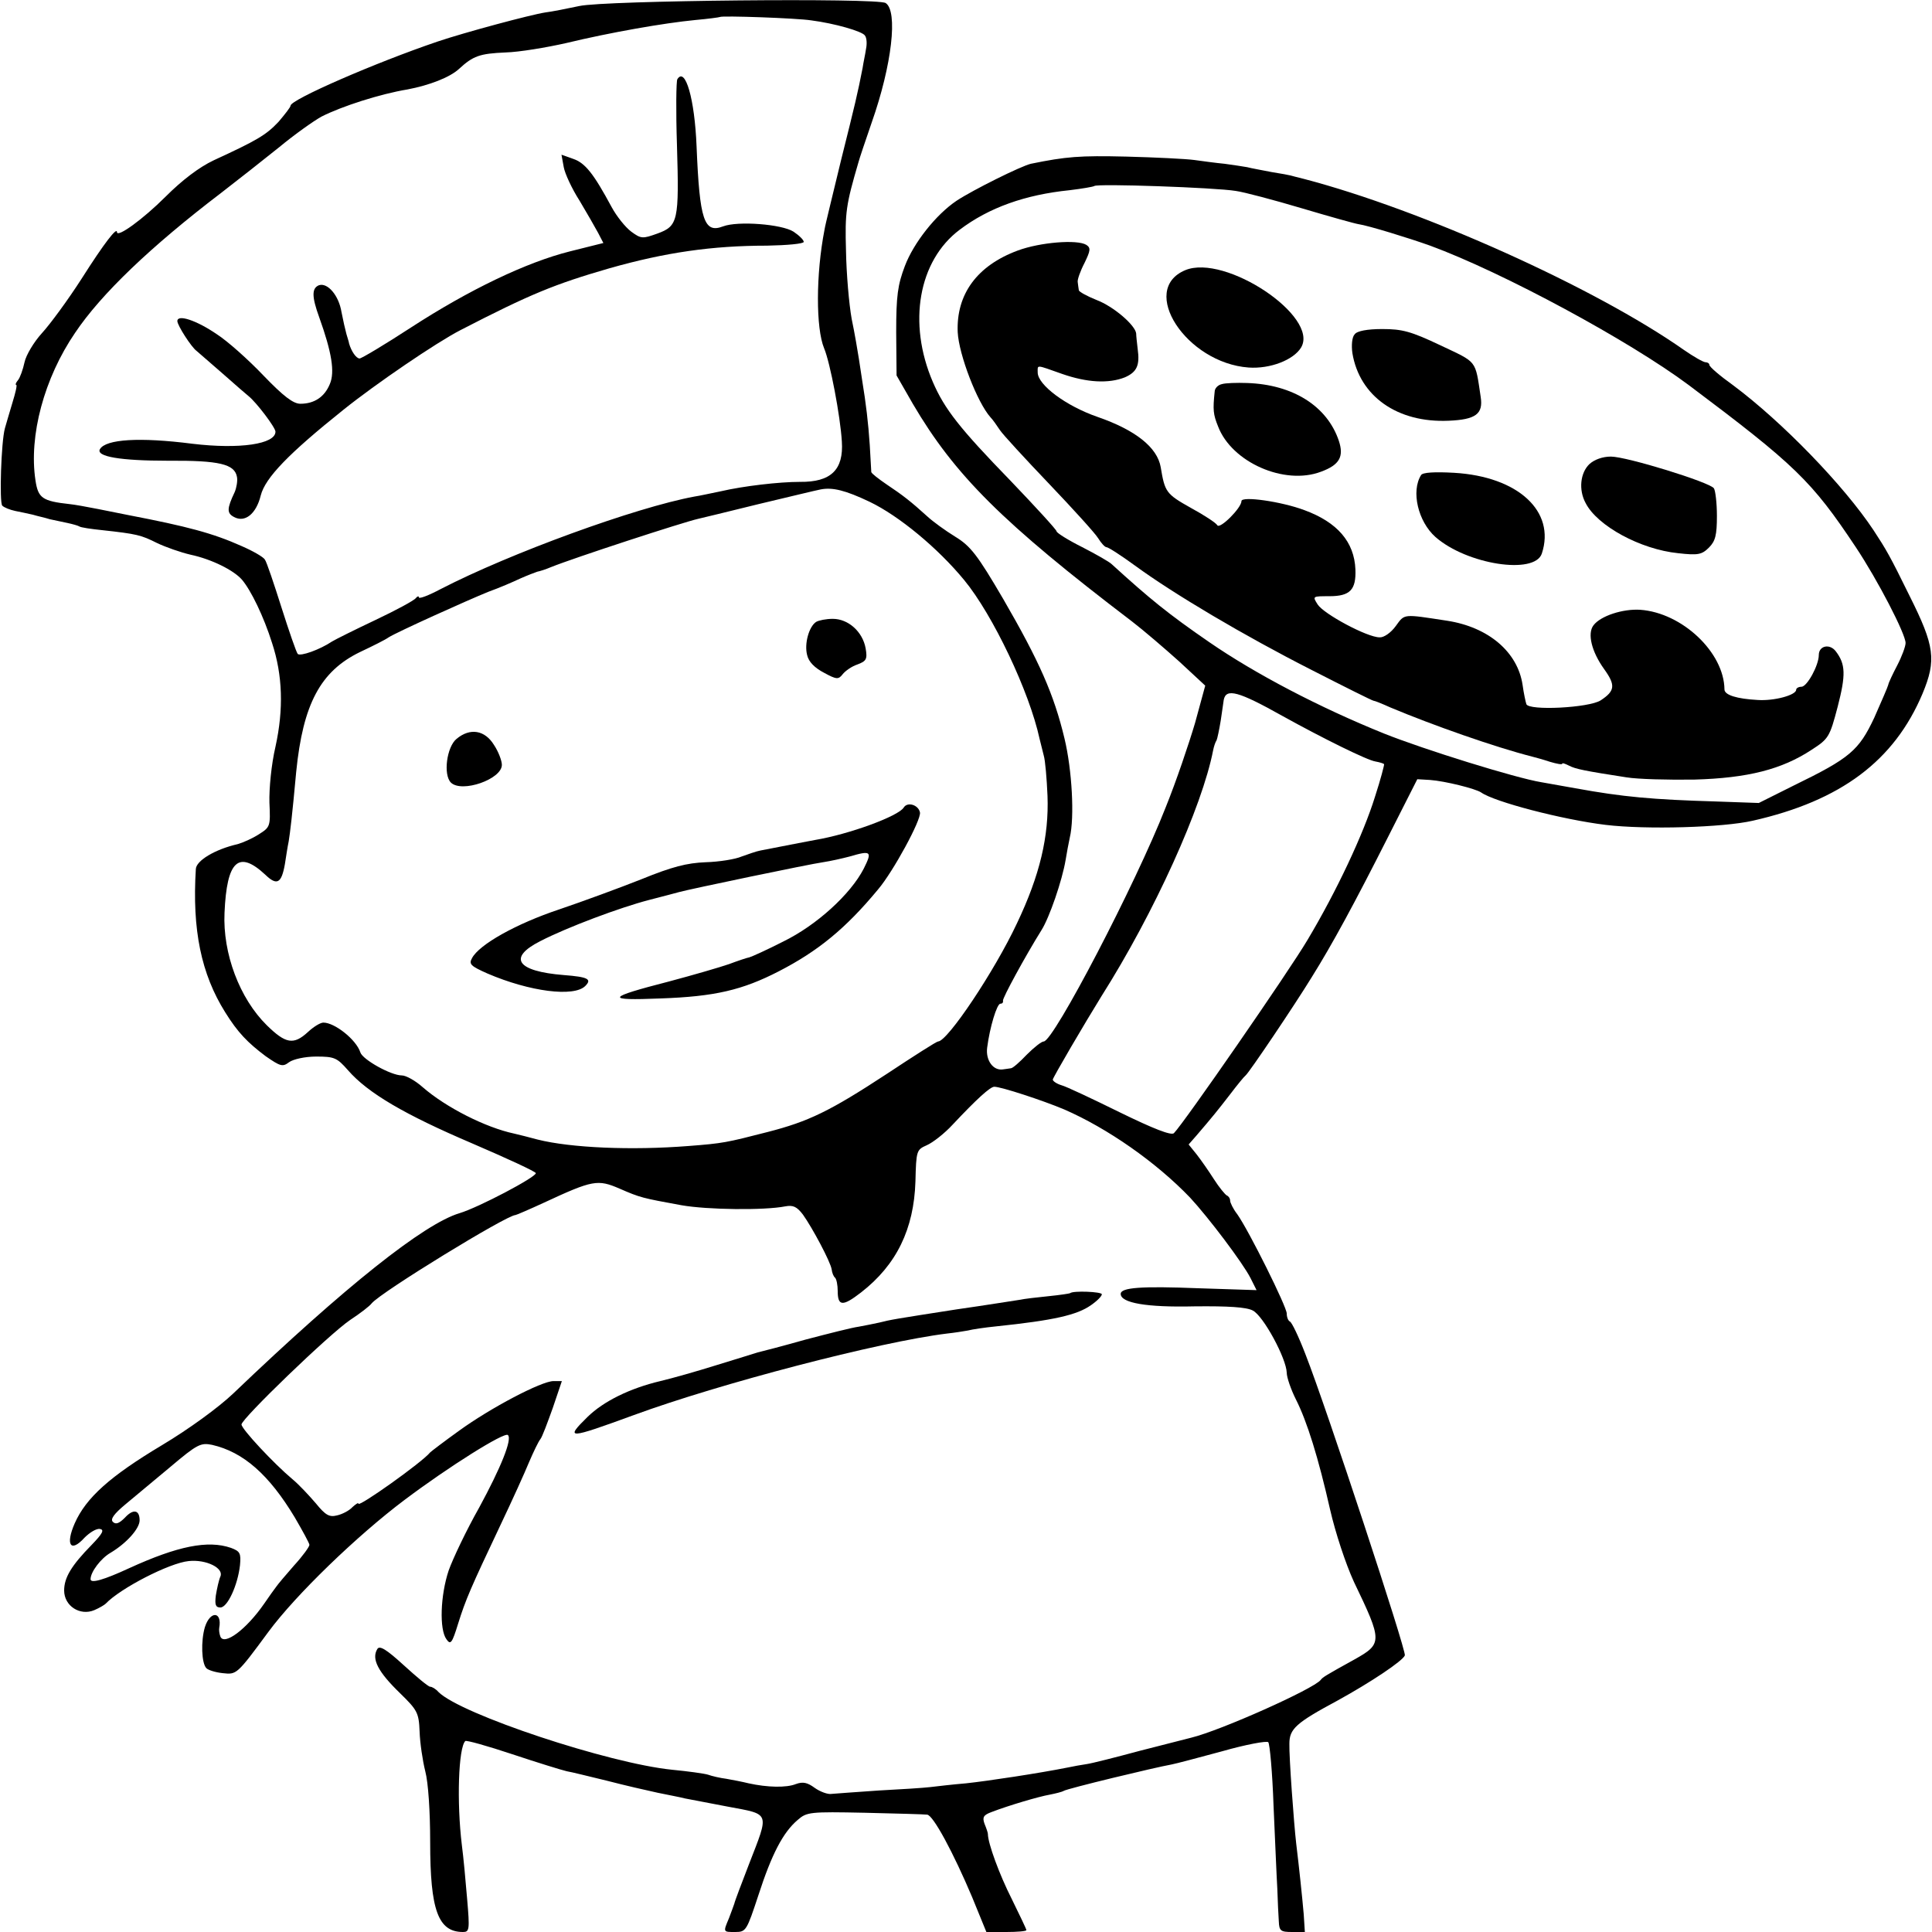 <?xml version="1.0" standalone="no"?>
<!DOCTYPE svg PUBLIC "-//W3C//DTD SVG 20010904//EN"
 "http://www.w3.org/TR/2001/REC-SVG-20010904/DTD/svg10.dtd">
<svg version="1.0" xmlns="http://www.w3.org/2000/svg"
 width="512pt" height="512pt" viewBox="0 0 512 512"
 preserveAspectRatio="xMidYMid meet">
<g transform="translate(0,512) scale(0.1,-0.1)"
fill="#000000" stroke="none">
<path d="M1535 5104 c-33 -7 -73 -15 -90 -17 -39 -6 -214 -53 -285 -77 -165
-56 -390 -154 -390 -170 0 -4 -15 -23 -32 -43 -33 -35 -57 -49 -172 -102 -38
-18 -83 -52 -127 -96 -60 -60 -129 -110 -129 -94 0 14 -33 -28 -94 -124 -36
-56 -83 -120 -105 -144 -21 -23 -42 -58 -46 -77 -4 -19 -12 -41 -17 -47 -6 -7
-8 -13 -5 -13 3 0 -2 -21 -10 -47 -8 -27 -17 -57 -20 -68 -10 -36 -15 -197 -7
-205 5 -5 20 -11 34 -14 14 -3 35 -7 47 -10 13 -4 33 -8 45 -12 13 -3 34 -7
47 -10 14 -3 28 -7 31 -9 4 -3 32 -7 61 -10 92 -10 103 -13 145 -34 23 -11 63
-25 89 -31 56 -12 114 -41 136 -66 24 -28 58 -98 80 -168 28 -85 31 -175 9
-275 -11 -47 -17 -111 -16 -148 3 -63 2 -65 -28 -84 -17 -11 -42 -22 -56 -26
-61 -14 -110 -44 -111 -66 -10 -161 14 -278 78 -380 33 -53 59 -80 107 -116
39 -27 45 -29 62 -16 11 8 42 15 72 15 48 0 55 -3 84 -36 53 -61 151 -118 329
-194 93 -40 169 -75 169 -79 0 -11 -152 -91 -202 -106 -94 -28 -302 -193 -600
-478 -39 -37 -117 -94 -189 -137 -137 -82 -201 -139 -231 -207 -25 -57 -11
-79 26 -38 14 14 32 25 41 23 12 -2 7 -12 -22 -42 -54 -55 -73 -87 -73 -121 0
-41 42 -68 80 -52 14 6 27 14 30 17 39 41 169 108 220 113 47 5 94 -19 84 -41
-4 -9 -9 -32 -12 -50 -3 -24 -1 -32 12 -32 19 0 46 59 52 112 3 32 0 37 -24
46 -61 21 -141 5 -270 -54 -67 -31 -102 -41 -102 -29 0 19 27 55 53 70 42 25
77 64 77 86 0 28 -17 31 -39 7 -15 -15 -24 -19 -32 -11 -7 7 3 21 33 46 24 20
78 65 120 100 71 60 80 64 110 58 83 -19 151 -79 219 -192 21 -36 39 -69 39
-73 0 -5 -18 -30 -41 -55 -22 -25 -43 -50 -47 -56 -4 -5 -19 -26 -32 -45 -47
-68 -106 -112 -116 -87 -3 8 -4 18 -3 23 8 44 -24 46 -38 2 -11 -37 -9 -96 4
-109 5 -5 24 -11 43 -13 37 -4 37 -5 121 109 73 99 236 256 361 350 117 88
265 181 274 172 12 -11 -19 -87 -76 -192 -34 -60 -70 -136 -81 -167 -22 -66
-25 -156 -6 -182 11 -16 15 -11 31 41 20 64 33 94 113 263 30 63 64 138 75
165 12 28 25 55 30 61 5 6 19 44 33 83 l24 71 -22 0 c-32 0 -167 -71 -251
-132 -39 -28 -73 -54 -76 -57 -22 -27 -190 -146 -190 -136 0 4 -7 -1 -16 -9
-8 -9 -27 -19 -41 -22 -20 -5 -30 0 -56 32 -18 21 -45 50 -62 64 -49 41 -135
133 -135 145 0 15 232 239 288 277 26 17 52 37 57 44 25 30 358 234 381 234 2
0 37 15 76 33 129 60 142 62 200 37 55 -24 60 -25 164 -44 68 -12 219 -14 275
-3 21 4 31 -1 47 -22 25 -35 73 -125 76 -145 1 -9 5 -19 9 -22 4 -4 7 -20 7
-35 0 -41 13 -42 62 -4 94 73 140 168 144 294 2 82 3 84 30 96 16 7 47 31 69
55 63 67 99 100 110 100 18 0 128 -36 185 -60 115 -50 244 -140 334 -234 49
-53 139 -172 160 -213 l16 -32 -154 5 c-152 6 -206 2 -206 -15 0 -24 69 -36
195 -33 90 1 138 -2 155 -11 28 -14 89 -127 90 -165 0 -12 11 -44 24 -70 30
-59 60 -156 91 -293 14 -61 41 -143 63 -191 76 -158 76 -164 1 -206 -76 -42
-84 -47 -89 -54 -19 -24 -265 -134 -343 -153 -12 -3 -74 -19 -137 -35 -63 -17
-126 -33 -140 -35 -14 -2 -36 -6 -50 -9 -75 -15 -213 -36 -270 -42 -36 -3 -78
-8 -95 -10 -16 -2 -78 -6 -136 -9 -58 -4 -114 -8 -125 -9 -10 -2 -31 6 -45 16
-19 14 -31 17 -50 10 -25 -10 -75 -9 -125 2 -16 4 -42 9 -59 12 -16 2 -38 7
-49 11 -10 3 -53 9 -95 13 -168 17 -560 147 -619 206 -7 8 -17 14 -22 14 -5 0
-36 26 -70 57 -46 42 -64 53 -70 43 -16 -26 1 -60 61 -118 45 -44 49 -51 51
-101 1 -30 8 -77 15 -105 8 -30 13 -107 13 -188 0 -180 21 -238 87 -238 17 0
18 6 11 87 -4 49 -10 113 -14 143 -14 115 -9 258 9 276 2 3 59 -13 125 -35 66
-22 131 -42 144 -45 13 -2 60 -14 106 -25 46 -12 107 -26 135 -32 29 -6 61
-12 72 -15 11 -2 63 -12 115 -22 112 -21 109 -13 55 -152 -20 -52 -38 -99 -39
-105 -2 -5 -8 -23 -14 -38 -16 -38 -16 -37 17 -37 28 0 30 4 61 98 35 108 65
166 104 199 24 21 32 22 178 19 84 -2 158 -4 165 -5 16 -1 70 -102 119 -218
l38 -93 53 0 c29 0 53 2 53 5 0 3 -18 40 -39 83 -32 63 -63 147 -63 172 0 3
-4 15 -9 27 -6 17 -3 23 19 31 44 17 125 41 154 46 15 3 32 7 37 10 9 6 241
62 286 70 11 2 71 18 134 35 63 18 118 28 122 24 4 -4 11 -80 14 -168 4 -88 8
-187 10 -220 1 -33 3 -72 4 -87 1 -25 5 -28 35 -28 l34 0 -3 47 c-4 46 -12
122 -20 188 -6 52 -19 229 -18 264 0 39 17 55 127 114 89 49 173 105 179 120
4 13 -207 654 -263 797 -18 47 -37 87 -42 88 -4 2 -8 11 -8 21 0 18 -100 219
-131 263 -11 14 -19 31 -19 36 0 6 -4 12 -9 14 -4 2 -20 21 -34 43 -14 22 -35
52 -46 66 l-21 26 21 24 c42 49 55 65 89 109 19 25 37 47 41 50 9 7 129 185
175 260 55 88 113 195 204 375 l76 150 34 -2 c40 -3 120 -23 135 -33 35 -25
215 -72 330 -86 108 -13 312 -7 390 11 234 53 375 159 450 337 37 89 32 126
-34 258 -53 108 -62 123 -96 175 -79 119 -242 287 -372 384 -35 25 -63 49 -63
54 0 4 -5 7 -10 7 -6 0 -32 15 -58 33 -235 165 -693 371 -1007 453 -16 4 -32
8 -35 9 -3 1 -25 5 -50 9 -25 5 -54 10 -65 13 -11 2 -38 6 -60 9 -22 2 -58 7
-80 10 -22 3 -103 7 -180 9 -124 3 -160 0 -253 -19 -26 -6 -153 -69 -197 -98
-55 -37 -114 -112 -137 -173 -19 -50 -23 -79 -23 -175 l1 -115 43 -75 c111
-189 237 -315 581 -577 30 -23 86 -71 125 -106 l69 -64 -27 -99 c-16 -54 -50
-155 -78 -224 -79 -202 -297 -620 -323 -620 -6 0 -26 -16 -45 -35 -18 -19 -37
-36 -42 -36 -5 -1 -15 -2 -21 -3 -26 -4 -46 24 -42 57 7 55 26 117 35 117 5 0
8 3 7 8 -2 6 59 118 102 187 21 33 55 132 64 186 3 19 8 45 11 59 13 54 6 180
-14 263 -28 117 -67 205 -162 369 -69 118 -87 141 -128 166 -26 16 -59 40 -73
53 -44 40 -66 57 -108 85 -22 15 -40 29 -41 33 0 3 -2 35 -4 71 -4 60 -10 110
-20 171 -2 13 -6 40 -9 59 -3 19 -11 67 -19 105 -7 39 -14 120 -15 180 -3 103
0 122 33 235 2 8 18 56 35 105 54 153 70 296 37 317 -22 14 -745 7 -812 -8z
m615 -38 c62 -8 135 -29 142 -40 5 -6 6 -22 3 -36 -2 -14 -7 -36 -9 -50 -13
-67 -20 -96 -57 -244 -21 -88 -42 -171 -44 -185 -23 -118 -23 -261 -1 -314 16
-38 43 -180 47 -247 5 -75 -29 -108 -111 -107 -55 0 -150 -11 -210 -25 -25 -5
-56 -12 -70 -14 -156 -29 -488 -150 -672 -245 -32 -17 -58 -27 -58 -22 0 4 -4
3 -8 -2 -4 -6 -52 -32 -107 -58 -55 -26 -107 -52 -115 -57 -33 -22 -84 -40
-91 -33 -4 5 -23 60 -43 123 -20 63 -39 120 -44 127 -4 7 -32 23 -62 36 -76
34 -144 52 -300 82 -14 3 -50 10 -80 16 -30 6 -64 12 -75 13 -73 8 -84 16 -91
63 -18 118 23 271 105 391 69 103 201 229 386 370 44 34 114 89 155 122 41 34
92 70 112 81 53 27 155 60 228 72 58 11 112 32 136 54 38 35 55 41 124 44 36
1 108 13 161 25 116 28 259 53 342 61 34 3 63 7 65 8 4 4 204 -3 242 -9z
m1125 -452 c22 -3 101 -24 175 -46 74 -22 142 -41 150 -42 27 -4 134 -37 190
-57 193 -71 528 -252 686 -370 281 -211 325 -253 442 -429 58 -87 132 -230
132 -254 0 -9 -10 -36 -22 -59 -12 -23 -23 -46 -24 -52 -1 -5 -18 -44 -37 -87
-41 -87 -64 -107 -214 -180 l-92 -46 -113 4 c-169 5 -247 12 -373 35 -33 6
-73 13 -90 16 -68 11 -312 87 -417 129 -171 69 -341 158 -463 242 -109 75
-158 115 -259 207 -6 6 -41 26 -78 45 -38 19 -68 38 -68 42 0 4 -55 64 -122
134 -135 139 -175 190 -206 262 -67 156 -38 321 71 403 78 59 174 93 292 105
33 4 62 9 65 11 6 7 321 -4 375 -13z m-970 -824 c77 -37 180 -122 250 -207 76
-92 173 -296 200 -421 3 -12 8 -32 11 -44 4 -13 8 -61 10 -107 4 -107 -20
-210 -81 -338 -59 -126 -184 -313 -209 -313 -4 0 -65 -39 -136 -86 -151 -99
-207 -126 -316 -154 -109 -28 -118 -30 -209 -37 -152 -12 -312 -5 -400 17 -22
6 -50 13 -63 16 -75 16 -180 69 -242 123 -19 17 -44 31 -55 31 -29 0 -104 42
-110 61 -11 34 -68 79 -98 79 -8 0 -26 -11 -41 -25 -38 -35 -59 -31 -109 18
-72 71 -117 190 -112 298 6 138 37 167 108 101 31 -30 43 -23 52 28 3 19 7 46
10 60 4 25 9 65 20 185 18 179 64 266 169 317 34 16 68 33 76 39 22 14 208 98
265 121 28 10 65 26 84 35 18 8 39 16 45 18 6 1 22 6 36 12 62 25 350 119 390
128 8 2 80 19 160 39 80 19 154 37 165 39 31 6 65 -2 130 -33z m1093 -567
c110 -61 226 -118 247 -121 11 -2 21 -5 23 -7 1 -1 -9 -40 -24 -86 -31 -100
-102 -251 -179 -380 -49 -83 -328 -486 -354 -512 -7 -7 -55 12 -143 55 -73 36
-143 69 -155 72 -13 4 -23 11 -23 15 0 5 85 150 129 221 140 221 267 502 296
652 2 10 6 22 9 26 2 4 7 28 11 52 4 25 7 50 8 55 6 32 39 23 155 -42z"/>
<path d="M1795 4910 c-3 -5 -4 -83 -1 -174 6 -202 3 -215 -52 -235 -39 -14
-43 -14 -69 5 -16 12 -39 41 -52 65 -48 89 -70 117 -102 128 l-31 11 6 -33 c3
-17 22 -58 42 -89 19 -32 41 -70 49 -85 l14 -27 -88 -22 c-116 -29 -268 -102
-422 -202 -69 -45 -131 -82 -136 -82 -9 0 -22 19 -28 40 0 3 -4 14 -7 25 -3
11 -9 37 -13 58 -7 44 -37 79 -60 71 -19 -8 -19 -30 1 -85 33 -92 42 -145 28
-177 -14 -34 -41 -52 -78 -52 -19 0 -45 20 -98 75 -40 42 -95 91 -123 109 -54
37 -105 54 -105 35 0 -11 37 -69 51 -79 3 -3 35 -30 69 -60 34 -30 65 -57 69
-60 21 -17 71 -83 71 -94 0 -33 -95 -47 -220 -32 -141 18 -229 12 -245 -14
-12 -20 54 -31 180 -31 137 1 177 -9 183 -43 2 -10 -1 -28 -6 -40 -21 -44 -21
-56 -2 -66 29 -16 59 8 71 57 12 47 74 111 219 227 86 69 246 178 310 211 186
96 250 122 395 164 148 42 272 60 418 60 53 1 97 5 97 10 0 5 -12 17 -27 27
-31 20 -148 29 -187 14 -50 -19 -62 16 -70 212 -5 126 -30 212 -51 178z"/>
<path d="M2697 4456 c-108 -40 -163 -116 -159 -216 3 -60 52 -187 87 -226 6
-6 17 -22 25 -34 8 -12 67 -76 130 -142 63 -66 122 -131 130 -144 8 -13 18
-24 22 -24 5 0 39 -22 76 -49 104 -76 290 -186 467 -276 88 -45 162 -82 165
-82 3 0 23 -8 45 -18 112 -47 277 -105 375 -130 8 -2 30 -8 48 -14 17 -5 32
-8 32 -5 0 3 8 0 18 -5 17 -9 42 -14 152 -31 30 -5 111 -7 180 -6 142 4 232
27 311 79 45 29 48 34 69 114 22 85 21 113 -5 147 -16 21 -45 15 -45 -10 0
-27 -31 -84 -46 -84 -8 0 -14 -4 -14 -8 0 -14 -58 -30 -102 -27 -55 3 -88 13
-88 28 -1 98 -112 203 -223 211 -46 3 -105 -16 -124 -41 -17 -22 -5 -70 28
-116 31 -43 29 -58 -9 -83 -31 -20 -191 -28 -197 -10 -2 6 -7 29 -10 51 -13
87 -90 153 -200 170 -118 18 -112 19 -136 -14 -13 -18 -32 -31 -43 -30 -33 0
-148 62 -164 87 -14 22 -14 22 31 22 55 0 71 17 69 71 -3 73 -48 125 -135 157
-61 23 -167 38 -167 24 0 -18 -57 -75 -64 -64 -3 6 -35 27 -70 46 -66 37 -69
42 -80 108 -9 52 -66 98 -167 133 -84 29 -159 85 -159 118 0 21 -6 21 65 -4
66 -23 123 -26 166 -9 32 14 40 32 34 75 -2 17 -4 35 -4 41 -2 22 -60 72 -105
89 -25 10 -47 22 -47 26 -1 5 -2 15 -3 22 -1 6 7 29 18 50 16 33 17 40 5 48
-24 15 -123 7 -182 -15z"/>
<path d="M3141 4404 c-124 -52 3 -246 168 -258 57 -4 119 20 139 53 49 82
-201 249 -307 205z"/>
<path d="M3590 4234 c-7 -7 -9 -29 -6 -50 19 -114 119 -185 255 -179 72 3 92
18 85 63 -15 100 -8 90 -107 137 -78 37 -101 43 -154 43 -39 0 -67 -5 -73 -14z"/>
<path d="M3238 4102 c-10 -2 -19 -11 -19 -20 -5 -48 -4 -60 9 -92 36 -95 176
-157 273 -120 49 18 61 40 47 82 -31 92 -122 149 -243 153 -27 1 -58 0 -67 -3z"/>
<path d="M4212 3890 c-24 -23 -29 -68 -10 -103 31 -61 146 -123 245 -133 53
-6 63 -4 82 15 17 17 21 33 21 84 0 34 -4 67 -8 73 -11 16 -231 84 -273 84
-22 0 -44 -8 -57 -20z"/>
<path d="M3766 3861 c-27 -43 -8 -123 38 -164 83 -73 263 -101 282 -44 37 112
-63 204 -232 214 -53 3 -84 1 -88 -6z"/>
<path d="M2163 3472 c-19 -12 -32 -58 -24 -88 4 -18 20 -34 45 -47 33 -18 38
-18 49 -4 7 9 24 21 39 26 24 9 27 14 22 43 -8 44 -46 78 -87 78 -18 0 -37 -4
-44 -8z"/>
<path d="M1210 3162 c-26 -21 -36 -95 -15 -116 29 -28 135 9 135 47 0 11 -9
35 -21 53 -24 39 -63 46 -99 16z"/>
<path d="M2395 2980 c-14 -23 -145 -71 -235 -86 -22 -4 -47 -9 -145 -28 -11
-2 -33 -10 -50 -16 -16 -7 -59 -14 -95 -15 -50 -2 -89 -12 -170 -45 -58 -23
-156 -59 -218 -80 -114 -38 -212 -93 -231 -129 -9 -16 -4 -21 41 -41 112 -48
229 -63 259 -33 18 18 8 24 -57 29 -125 10 -149 46 -62 90 72 37 211 89 288
109 36 9 72 19 80 21 29 8 345 74 381 79 20 3 51 10 70 15 58 17 61 14 38 -32
-35 -68 -125 -150 -213 -193 -43 -22 -83 -40 -90 -42 -6 -1 -30 -9 -54 -18
-23 -8 -95 -29 -159 -46 -167 -43 -171 -51 -23 -45 144 5 217 22 314 72 103
53 177 113 263 217 40 47 115 185 111 204 -4 20 -33 29 -43 13z"/>
<path d="M2836 1693 c-1 -1 -27 -5 -57 -8 -30 -3 -65 -7 -79 -10 -14 -2 -88
-14 -165 -25 -167 -26 -173 -27 -205 -35 -14 -3 -38 -8 -55 -11 -16 -2 -79
-18 -140 -34 -60 -17 -118 -32 -127 -34 -9 -3 -58 -18 -110 -34 -51 -16 -118
-35 -148 -42 -80 -19 -150 -53 -193 -95 -61 -60 -52 -59 123 5 226 83 650 194
830 216 19 2 44 6 55 8 11 3 45 8 75 11 153 16 214 30 251 56 16 11 29 24 29
29 0 7 -77 10 -84 3z"/>
</g>
</svg>
